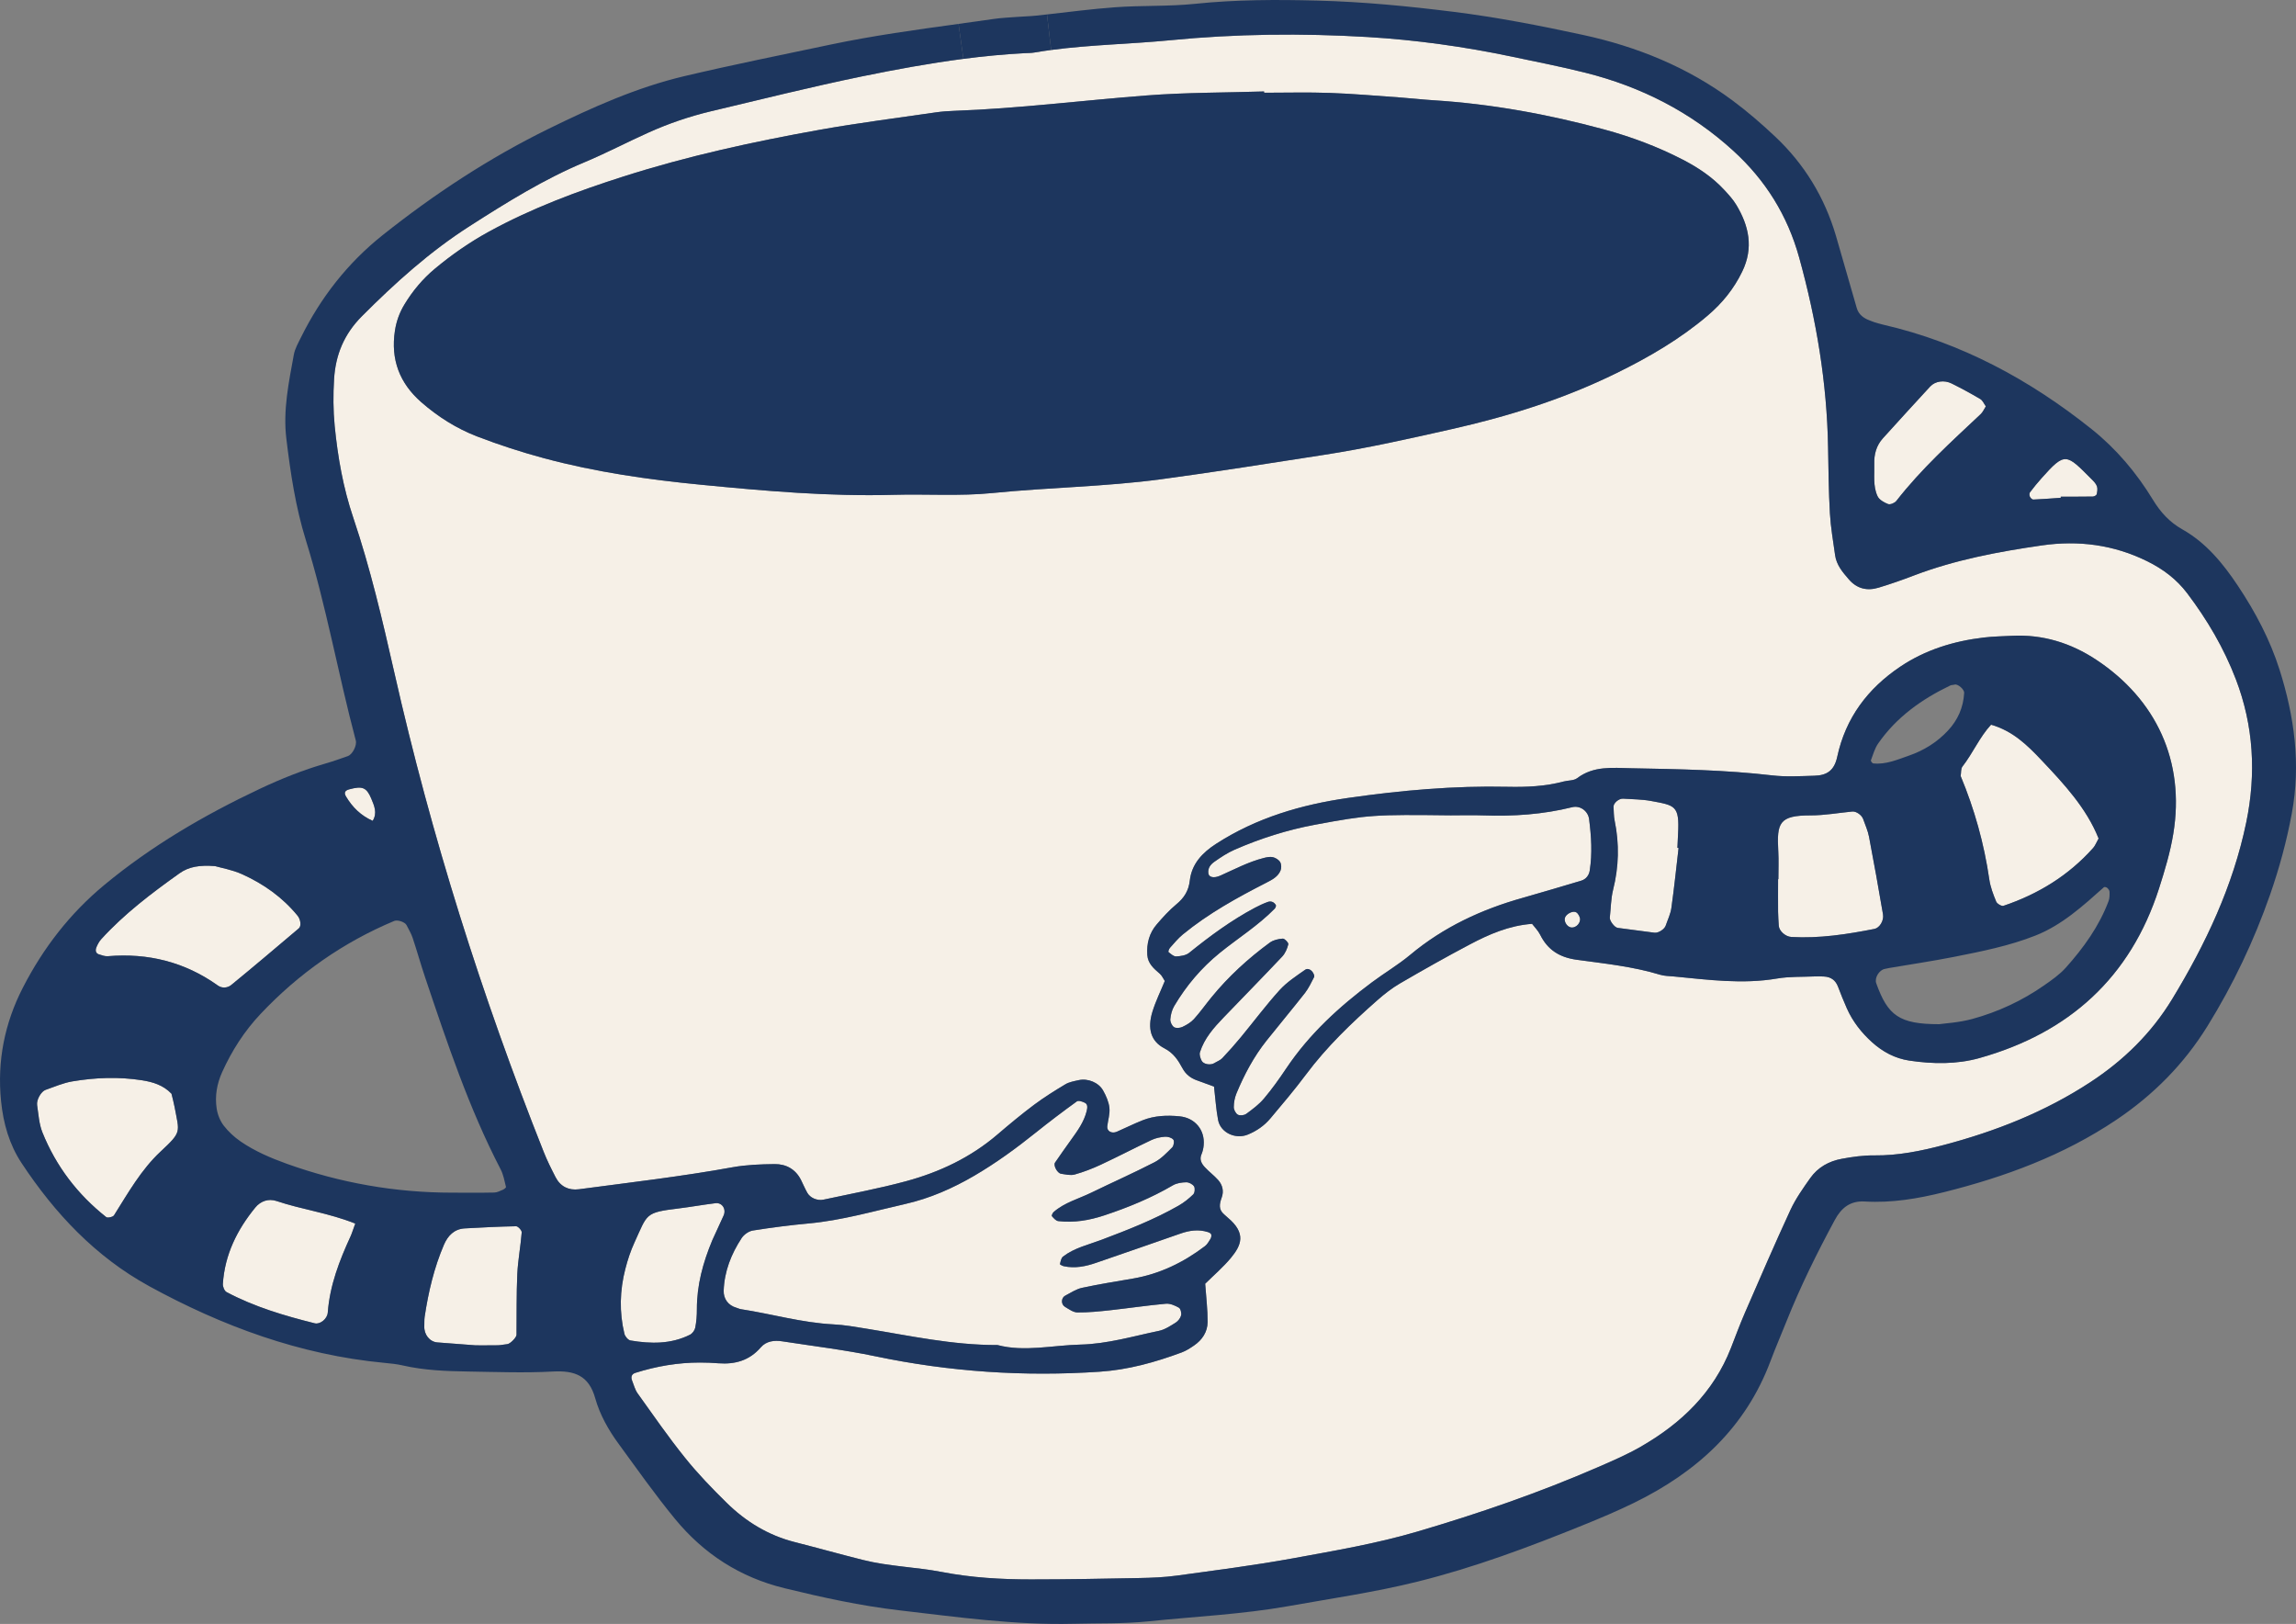 <svg width="321" height="227" viewBox="0 0 321 227" fill="none" xmlns="http://www.w3.org/2000/svg">
<rect x="0" y="0" width="321" height="227" fill="#808080" stroke="none"/>
<g clip-path="url(#clip0_40_357)">
<path d="M265.123 70.023C264.897 70.311 264.267 70.574 263.975 70.461C263.411 70.249 262.731 69.861 262.497 69.361C261.834 67.947 262.088 66.379 262.038 64.865C261.996 63.51 262.326 62.28 263.253 61.259C265.444 58.844 267.635 56.426 269.852 54.032C270.561 53.269 271.822 53.09 272.865 53.611C274.222 54.287 275.558 55.008 276.864 55.784C277.202 55.984 277.382 56.455 277.636 56.801C277.403 57.164 277.227 57.593 276.923 57.881C272.807 61.751 268.612 65.541 265.123 70.023Z" fill="#F6F0E7"/>
<path d="M292.6 69.411C291.106 69.436 289.607 69.427 288.113 69.427V69.586C286.832 69.673 285.55 69.778 284.269 69.832C284.11 69.84 283.877 69.607 283.797 69.427C283.714 69.26 283.701 68.956 283.806 68.823C284.319 68.139 284.862 67.48 285.429 66.842C288.735 63.131 288.873 63.427 292.383 66.946C292.688 67.251 293.022 67.576 293.164 67.96C293.289 68.293 293.218 68.731 293.134 69.098C293.097 69.24 292.788 69.406 292.6 69.411Z" fill="#F6F0E7"/>
<path d="M293.401 117.209C293.088 117.768 292.93 118.197 292.65 118.518C289.219 122.375 284.966 124.982 280.103 126.62C279.849 126.708 279.214 126.337 279.089 126.041C278.676 125.04 278.275 123.993 278.121 122.93C277.394 117.918 276.038 113.089 274.118 108.482C274.197 107.985 274.13 107.452 274.36 107.16C275.829 105.275 276.772 103.015 278.367 101.301C281.426 102.177 283.463 104.195 285.417 106.259C288.568 109.587 291.698 112.952 293.401 117.209Z" fill="#F6F0E7"/>
<path d="M263.261 127.813C263.416 128.701 262.773 129.71 262.068 129.847C258.227 130.602 254.375 131.203 250.435 130.973C249.621 130.923 248.728 130.139 248.69 129.389C248.657 128.742 248.598 128.096 248.594 127.45C248.577 125.932 248.594 124.414 248.594 122.896H248.636C248.636 121.595 248.694 120.29 248.623 118.993C248.402 114.986 248.748 113.973 253.177 113.977C255.11 113.977 257.046 113.627 258.979 113.439C259.513 113.389 260.289 113.923 260.49 114.49C260.778 115.307 261.145 116.112 261.308 116.954C262.001 120.566 262.644 124.189 263.265 127.813H263.261Z" fill="#F6F0E7"/>
<path d="M219.597 129.635C218.992 129.489 218.575 128.685 218.838 128.176C219.101 127.675 219.977 127.254 220.403 127.55C220.682 127.746 220.929 128.226 220.908 128.559C220.862 129.26 220.14 129.769 219.597 129.635Z" fill="#F6F0E7"/>
<path d="M234.515 118.514C234.569 118.522 234.623 118.526 234.678 118.535C234.352 121.333 234.064 124.135 233.672 126.924C233.555 127.771 233.154 128.576 232.875 129.397C232.699 129.902 231.848 130.448 231.318 130.381C229.594 130.164 227.874 129.935 226.159 129.702C225.725 129.643 225.015 128.701 225.065 128.267C225.215 126.974 225.207 125.648 225.52 124.398C226.33 121.174 226.413 117.964 225.741 114.715C225.608 114.086 225.629 113.427 225.587 112.78C225.549 112.28 226.321 111.605 226.922 111.642C228.221 111.73 229.535 111.726 230.808 111.959C234.177 112.589 234.828 112.564 234.607 116.562C234.569 117.213 234.544 117.863 234.515 118.514Z" fill="#F6F0E7"/>
<path d="M164.167 140.627C165.853 137.779 167.957 135.293 170.545 133.192C173.091 131.132 175.892 129.385 178.2 127.033C178.321 126.912 178.438 126.624 178.375 126.516C178.129 126.087 177.695 125.911 177.236 126.082C176.626 126.303 176.038 126.583 175.462 126.883C172.156 128.634 169.163 130.844 166.258 133.188C165.803 133.559 165.052 133.667 164.426 133.692C164.075 133.709 163.687 133.334 163.361 133.079C163.307 133.033 163.436 132.641 163.574 132.491C164.15 131.845 164.709 131.165 165.373 130.619C168.95 127.684 172.982 125.465 177.085 123.368C177.87 122.968 178.671 122.546 179.026 121.696C179.168 121.358 179.16 120.824 178.98 120.516C178.792 120.19 178.35 119.915 177.97 119.823C177.57 119.728 177.102 119.823 176.685 119.932C174.548 120.474 172.607 121.508 170.607 122.4C169.727 122.792 169.025 122.646 168.942 122.1C168.829 121.341 169.259 120.833 169.777 120.466C170.666 119.84 171.588 119.223 172.577 118.789C176.196 117.205 179.949 116.012 183.839 115.287C191.285 113.898 192.195 113.844 202.805 113.973C204.341 113.973 205.877 113.927 207.409 113.982C211.592 114.128 215.724 113.848 219.798 112.835C220.937 112.551 222.027 113.389 222.169 114.499C222.477 116.896 222.632 119.298 222.256 121.696C222.16 122.325 221.759 122.901 221.058 123.109C218.328 123.914 215.607 124.74 212.869 125.511C207.109 127.129 201.799 129.598 197.166 133.467C195.493 134.864 193.585 135.986 191.828 137.295C187.232 140.718 183.046 144.546 179.828 149.346C178.855 150.801 177.832 152.235 176.706 153.57C176.013 154.391 175.111 155.058 174.235 155.7C173.951 155.909 173.358 155.98 173.066 155.817C172.761 155.65 172.494 155.129 172.494 154.762C172.498 154.124 172.619 153.445 172.861 152.857C173.955 150.217 175.291 147.703 177.077 145.459C178.851 143.233 180.683 141.048 182.441 138.809C182.962 138.133 183.334 137.337 183.726 136.574C183.797 136.436 183.684 136.169 183.588 135.998C183.35 135.581 182.854 135.289 182.482 135.552C181.234 136.428 179.919 137.282 178.905 138.396C176.998 140.502 175.295 142.791 173.483 144.984C172.648 145.993 171.78 146.977 170.879 147.924C170.586 148.228 170.136 148.378 169.768 148.612C169.263 148.929 168.257 148.791 167.999 148.274C167.819 147.92 167.652 147.423 167.765 147.082C168.374 145.151 169.689 143.666 171.062 142.24C173.792 139.397 176.559 136.582 179.264 133.713C179.686 133.263 179.965 132.608 180.116 131.995C180.166 131.791 179.598 131.186 179.343 131.203C178.722 131.249 178.012 131.407 177.519 131.77C174.51 133.98 171.759 136.486 169.389 139.388C168.554 140.406 167.798 141.486 166.918 142.457C166.492 142.924 165.891 143.274 165.306 143.55C164.968 143.708 164.405 143.758 164.133 143.575C163.837 143.379 163.591 142.841 163.62 142.478C163.674 141.844 163.845 141.165 164.167 140.627Z" fill="#F6F0E7"/>
<path d="M51.903 111.626C52.321 112.626 52.788 113.64 52.104 114.74C50.476 114.023 49.27 112.847 48.372 111.334C48.063 110.813 48.222 110.5 48.81 110.341C50.668 109.837 51.244 110.062 51.903 111.626Z" fill="#F6F0E7"/>
<path d="M41.602 128C42.028 128.517 42.161 129.447 41.777 129.772C38.634 132.429 35.5 135.097 32.315 137.699C31.835 138.091 31.058 138.187 30.474 137.77C25.854 134.472 20.707 133.192 15.076 133.663C14.671 133.696 14.233 133.534 13.828 133.404C13.415 133.279 13.273 132.892 13.49 132.387C13.657 131.995 13.87 131.595 14.154 131.282C17.393 127.725 21.208 124.844 25.102 122.071C26.379 121.162 27.89 120.895 30.073 121.07C30.946 121.324 32.473 121.583 33.843 122.2C36.839 123.551 39.494 125.423 41.602 128Z" fill="#F6F0E7"/>
<path d="M24.413 154.758C25.069 158.336 25.465 158.156 22.46 160.963C19.726 163.51 17.91 166.759 15.936 169.886C15.79 170.12 15.043 170.282 14.851 170.132C10.848 166.967 7.834 163.023 5.931 158.294C5.455 157.114 5.384 155.763 5.188 154.483C5.075 153.728 5.756 152.556 6.382 152.344C7.613 151.918 8.832 151.376 10.105 151.164C13.34 150.617 16.604 150.496 19.868 151.009C21.392 151.251 22.836 151.689 23.975 152.886C24.117 153.486 24.297 154.116 24.413 154.758Z" fill="#F6F0E7"/>
<path d="M38.66 167.885C42.174 169.069 45.901 169.536 49.671 171.037C49.312 172.013 49.191 172.434 49.007 172.83C47.446 176.229 46.11 179.685 45.826 183.472C45.76 184.376 44.741 185.16 44.011 184.981C39.762 183.922 35.567 182.683 31.677 180.615C31.376 180.457 31.134 179.852 31.159 179.477C31.418 175.395 33.15 171.905 35.696 168.794C36.427 167.902 37.529 167.505 38.66 167.885Z" fill="#F6F0E7"/>
<path d="M66.504 188.058C64.179 187.883 62.656 187.774 61.132 187.649C60.063 187.558 59.266 186.54 59.321 185.377C59.341 184.939 59.308 184.497 59.371 184.072C59.888 180.611 60.685 177.221 62.067 173.997C62.614 172.73 63.499 171.796 64.98 171.712C67.372 171.579 69.764 171.454 72.156 171.412C72.427 171.408 72.961 171.992 72.94 172.267C72.79 174.21 72.414 176.141 72.322 178.084C72.193 180.915 72.243 183.751 72.214 186.586C72.21 186.966 71.317 187.862 70.924 187.891C70.49 187.925 70.064 188.041 69.63 188.05C68.324 188.071 67.013 188.058 66.504 188.058Z" fill="#F6F0E7"/>
<path d="M101.169 169.907C100.635 171.104 100.08 172.288 99.587 173.36C98.264 176.533 97.421 179.673 97.429 183.013C97.433 183.876 97.366 184.752 97.2 185.598C97.124 185.965 96.795 186.411 96.457 186.578C93.802 187.904 90.98 187.858 88.146 187.378C87.812 187.32 87.391 186.816 87.299 186.449C86.564 183.417 86.652 180.377 87.428 177.371C87.754 176.103 88.167 174.844 88.714 173.66C90.546 169.673 90.133 169.498 94.845 168.927C96.578 168.714 98.297 168.402 100.025 168.189C100.956 168.072 101.565 169.015 101.169 169.907Z" fill="#F6F0E7"/>
<path d="M152.534 166.734C150.768 167.589 148.823 168.097 147.308 169.423C147.158 169.557 146.999 169.928 147.062 169.999C147.308 170.278 147.625 170.653 147.951 170.691C150.155 170.949 152.284 170.591 154.396 169.89C157.731 168.785 160.953 167.459 163.992 165.683C164.522 165.374 165.231 165.278 165.857 165.266C166.229 165.262 166.742 165.533 166.938 165.841C167.101 166.1 167.043 166.742 166.826 166.955C166.216 167.555 165.519 168.106 164.776 168.531C161.345 170.491 157.676 171.917 153.991 173.31C152.163 174.002 150.201 174.427 148.615 175.657C148.352 175.861 148.281 176.341 148.189 176.708C148.176 176.758 148.535 176.958 148.74 177C150.293 177.329 151.779 177.033 153.244 176.524C157.167 175.165 161.099 173.822 165.018 172.442C166.287 171.996 167.552 171.813 168.858 172.221C169.042 172.275 169.284 172.396 169.334 172.542C169.397 172.726 169.338 173.001 169.234 173.176C169.013 173.539 168.787 173.943 168.458 174.194C165.452 176.474 162.138 178.084 158.386 178.726C156.015 179.135 153.636 179.51 151.286 180.019C150.46 180.194 149.704 180.707 148.936 181.107C148.339 181.42 148.31 182.329 148.898 182.679C149.445 183.004 150.046 183.455 150.631 183.459C152.15 183.475 153.673 183.317 155.189 183.154C157.793 182.867 160.389 182.479 162.998 182.241C163.591 182.187 164.28 182.491 164.822 182.8C165.064 182.942 165.206 183.546 165.127 183.876C165.031 184.255 164.705 184.672 164.367 184.885C163.628 185.344 162.852 185.865 162.026 186.036C158.394 186.79 154.821 187.862 151.052 187.954C147.129 188.046 143.213 189.013 139.457 188.016C133.112 188.037 127.114 186.695 121.071 185.719C119.56 185.473 118.044 185.202 116.521 185.127C112.122 184.906 107.902 183.667 103.582 183.004C103.369 182.971 103.168 182.863 102.96 182.804C101.787 182.471 101.14 181.537 101.177 180.411C101.273 177.704 102.233 175.286 103.69 173.063C104.011 172.571 104.683 172.1 105.255 172.009C107.847 171.596 110.452 171.258 113.065 171.02C117.665 170.595 122.076 169.319 126.555 168.302C130.024 167.513 133.183 166.117 136.222 164.344C139.252 162.572 142.078 160.512 144.812 158.319C146.69 156.814 148.61 155.363 150.556 153.957C150.781 153.795 151.365 153.987 151.699 154.166C152.083 154.374 152.046 154.825 151.925 155.317C151.545 156.847 150.639 158.081 149.746 159.324C148.986 160.383 148.235 161.442 147.5 162.518C147.237 162.902 147.817 163.994 148.343 164.073C148.978 164.165 149.671 164.344 150.255 164.178C151.507 163.827 152.734 163.352 153.916 162.802C156.291 161.692 158.62 160.475 160.995 159.353C161.571 159.082 162.239 158.945 162.877 158.899C163.269 158.869 163.808 159.028 164.042 159.303C164.204 159.499 164.108 160.17 163.887 160.387C163.119 161.15 162.339 161.988 161.395 162.472C158.482 163.969 155.481 165.299 152.534 166.734Z" fill="#F6F0E7"/>
<path d="M170.299 156.551C170.632 158.336 172.736 159.295 174.443 158.603C175.691 158.094 176.764 157.348 177.616 156.334C179.31 154.32 181.013 152.311 182.583 150.209C185.488 146.319 188.96 142.987 192.583 139.801C193.564 138.938 194.616 138.117 195.739 137.462C198.957 135.59 202.2 133.755 205.494 132.02C208.186 130.598 210.978 129.381 214.196 129.139C214.555 129.614 215.039 130.081 215.319 130.648C216.383 132.792 218.032 133.83 220.457 134.164C224.356 134.697 228.292 135.098 232.09 136.253C232.708 136.44 233.388 136.436 234.044 136.499C238.839 136.957 243.619 137.608 248.456 136.782C250.172 136.49 251.954 136.57 253.707 136.49C254.141 136.469 254.584 136.482 255.018 136.503C255.974 136.553 256.625 137.016 256.971 137.929C257.359 138.95 257.768 139.968 258.211 140.969C259.029 142.795 260.24 144.346 261.717 145.681C263.216 147.027 264.944 147.961 266.951 148.257C270.232 148.745 273.555 148.795 276.748 147.899C289.245 144.392 297.843 136.67 301.854 124.181C302.651 121.683 303.419 119.144 303.841 116.567C305.523 106.38 301.412 97.745 293.089 92.236C289.524 89.876 285.596 88.654 281.281 88.875C279.966 88.942 278.647 88.963 277.34 89.117C273.154 89.613 269.18 90.831 265.666 93.195C261.129 96.248 258.036 100.338 256.859 105.792C256.454 107.673 255.464 108.39 253.665 108.436C251.695 108.49 249.7 108.615 247.755 108.386C241.206 107.623 234.636 107.514 228.058 107.389C225.424 107.335 222.807 107.031 220.495 108.782C220.019 109.141 219.23 109.074 218.596 109.245C216.025 109.929 213.399 110.041 210.765 109.983C203.29 109.816 195.868 110.479 188.485 111.538C181.931 112.476 175.658 114.315 170.019 117.955C168.082 119.206 166.609 120.758 166.342 123.105C166.179 124.523 165.549 125.511 164.476 126.399C163.47 127.233 162.577 128.217 161.725 129.21C160.678 130.423 160.294 131.891 160.402 133.484C160.486 134.701 161.32 135.398 162.155 136.119C162.464 136.39 162.635 136.811 162.848 137.128C162.259 138.567 161.571 139.955 161.124 141.411C160.385 143.8 160.907 145.564 162.79 146.54C164.083 147.207 164.714 148.207 165.336 149.354C165.766 150.151 166.442 150.693 167.297 151.001C168.103 151.293 168.909 151.589 169.731 151.889C169.923 153.545 170.019 155.067 170.299 156.551ZM68.353 32.383C65.648 33.867 63.144 35.606 60.782 37.578C59.083 39 57.689 40.668 56.545 42.557C55.856 43.695 55.418 44.905 55.214 46.231C54.6 50.25 55.861 53.565 58.899 56.221C61.228 58.256 63.837 59.904 66.704 61.008C69.764 62.184 72.894 63.202 76.058 64.052C83.263 65.991 90.659 67.046 98.051 67.764C106.983 68.635 115.945 69.419 124.948 69.169C129.548 69.04 134.185 69.377 138.747 68.919C146.595 68.13 154.479 68.043 162.322 66.992C169.919 65.971 177.482 64.757 185.049 63.59C191.098 62.66 197.087 61.309 203.064 59.962C210.982 58.177 218.7 55.742 226.013 52.148C230.546 49.921 234.891 47.394 238.756 44.104C240.785 42.378 242.412 40.372 243.581 37.954C245.188 34.635 244.524 31.57 242.73 28.605C242.283 27.863 241.678 27.208 241.085 26.566C239.432 24.773 237.429 23.434 235.279 22.321C231.765 20.507 228.079 19.127 224.264 18.093C216.425 15.97 208.47 14.519 200.355 14.011C198.828 13.915 197.3 13.735 195.772 13.627C192.496 13.398 189.219 13.106 185.943 12.989C182.875 12.881 179.807 12.964 176.735 12.964C176.735 12.906 176.735 12.847 176.735 12.785C171.263 12.956 165.77 12.922 160.314 13.343C151.361 14.027 142.441 15.17 133.459 15.491C132.582 15.52 131.702 15.583 130.838 15.708C125.424 16.5 119.99 17.18 114.605 18.143C105.339 19.802 96.144 21.804 87.161 24.673C80.683 26.741 74.339 29.105 68.357 32.383H68.353ZM65.69 31.59C70.87 28.276 76.058 25.04 81.756 22.663C84.786 21.395 87.7 19.857 90.701 18.514C93.501 17.255 96.411 16.267 99.399 15.553C106.432 13.886 113.449 12.13 120.528 10.675C125.22 9.712 129.936 8.844 134.69 8.227C137.541 7.856 140.404 7.581 143.285 7.431C143.723 7.41 144.169 7.418 144.599 7.343C145.384 7.21 146.173 7.089 146.962 6.984C152.48 6.251 158.052 6.163 163.587 5.625C172.786 4.724 182.011 4.629 191.198 5.175C197.96 5.579 204.717 6.517 211.379 7.919C214.81 8.64 218.249 9.315 221.647 10.166C229.436 12.117 236.41 15.666 242.358 21.103C246.833 25.19 249.901 30.093 251.537 35.994C253.949 44.7 255.427 53.515 255.581 62.547C255.636 65.616 255.661 68.685 255.836 71.746C255.949 73.706 256.291 75.657 256.562 77.604C256.754 78.976 257.61 79.981 258.478 80.982C259.613 82.304 261.041 82.629 262.635 82.149C264.313 81.645 265.97 81.061 267.607 80.436C273.379 78.242 279.411 77.112 285.488 76.237C290.589 75.503 295.539 76.145 300.218 78.463C302.418 79.552 304.304 80.965 305.798 82.942C308.591 86.636 310.916 90.585 312.577 94.913C315.086 101.443 315.449 108.177 314.046 114.949C312.206 123.843 308.37 131.966 303.674 139.68C300.79 144.417 296.904 148.228 292.225 151.289C285.909 155.421 279.01 158.136 271.768 160.05C268.596 160.888 265.373 161.547 262.038 161.509C260.519 161.488 258.975 161.709 257.472 161.989C255.698 162.314 254.145 163.181 253.089 164.678C252.084 166.104 251.053 167.551 250.322 169.127C248.118 173.898 246.035 178.722 243.94 183.542C243.243 185.148 242.638 186.795 241.999 188.429C239.57 194.647 235.05 198.979 229.39 202.227C227.499 203.316 225.474 204.191 223.467 205.063C215.219 208.649 206.733 211.572 198.106 214.107C192.421 215.779 186.581 216.767 180.767 217.831C175.378 218.815 169.94 219.503 164.513 220.249C162.781 220.487 161.016 220.554 159.263 220.587C154.216 220.687 149.174 220.779 144.128 220.779C139.962 220.779 135.826 220.541 131.698 219.745C128.05 219.04 124.285 218.973 120.657 218.06C117.473 217.264 114.309 216.375 111.128 215.566C107.409 214.624 104.254 212.693 101.561 210.037C99.533 208.044 97.542 205.984 95.764 203.766C93.43 200.868 91.31 197.799 89.14 194.767C88.772 194.255 88.618 193.587 88.372 192.987C88.167 192.474 88.309 192.07 88.827 191.907C91.757 190.981 94.758 190.468 97.838 190.464C98.715 190.46 99.591 190.502 100.468 190.568C102.78 190.739 104.78 190.177 106.362 188.346C107.138 187.449 108.265 187.324 109.388 187.499C113.716 188.171 118.082 188.688 122.365 189.584C132.741 191.761 143.189 192.457 153.757 191.744C157.747 191.477 161.516 190.423 165.223 189.046C165.832 188.821 166.396 188.45 166.934 188.083C168.082 187.299 168.825 186.178 168.833 184.802C168.846 183.071 168.629 181.345 168.495 179.448C169.672 178.28 171.012 177.142 172.114 175.807C173.533 174.081 174.289 172.401 171.634 170.195C171.463 170.057 171.313 169.895 171.146 169.757C170.328 169.069 170.491 168.273 170.804 167.401C171.129 166.513 170.925 165.646 170.311 164.953C169.735 164.303 169.017 163.786 168.429 163.139C167.995 162.66 167.661 162.101 167.974 161.367C168.145 160.971 168.245 160.525 168.283 160.096C168.483 157.936 167.055 156.255 164.922 156.047C163.153 155.872 161.408 155.942 159.743 156.601C158.52 157.085 157.343 157.677 156.136 158.202C155.422 158.511 154.73 158.115 154.805 157.444C154.905 156.58 155.197 155.701 155.105 154.858C155.013 154.024 154.642 153.182 154.225 152.44C153.594 151.306 152.067 150.705 150.819 150.989C150.18 151.13 149.491 151.243 148.949 151.568C147.45 152.465 145.96 153.399 144.562 154.441C142.809 155.755 141.118 157.16 139.453 158.586C135.717 161.788 131.368 163.844 126.676 165.116C122.878 166.146 118.988 166.859 115.135 167.693C114.28 167.881 113.278 167.455 112.873 166.742C112.552 166.175 112.297 165.566 112.005 164.978C111.245 163.44 109.914 162.706 108.286 162.723C106.32 162.748 104.329 162.818 102.4 163.169C95.284 164.461 88.1 165.287 80.938 166.242C79.51 166.429 78.346 165.862 77.67 164.549C77.069 163.386 76.484 162.205 76.004 160.992C67.339 139.18 60.297 116.863 55.117 93.958C53.473 86.703 51.778 79.443 49.395 72.384C47.98 68.201 47.22 63.894 46.791 59.532C46.578 57.364 46.573 55.154 46.707 52.977C46.916 49.608 48.093 46.719 50.593 44.208C55.251 39.534 60.101 35.164 65.69 31.59Z" fill="#F6F0E7"/>
<path d="M242.73 28.605C244.525 31.57 245.188 34.634 243.581 37.954C242.412 40.372 240.785 42.378 238.756 44.104C234.891 47.394 230.546 49.921 226.013 52.148C218.7 55.742 210.982 58.177 203.064 59.962C197.087 61.309 191.098 62.66 185.049 63.59C177.482 64.757 169.919 65.971 162.322 66.992C154.479 68.043 146.595 68.13 138.747 68.919C134.185 69.377 129.548 69.04 124.948 69.169C115.945 69.419 106.983 68.635 98.051 67.763C90.659 67.046 83.263 65.991 76.058 64.052C72.895 63.202 69.764 62.184 66.705 61.008C63.837 59.904 61.228 58.256 58.899 56.221C55.861 53.565 54.6 50.25 55.214 46.231C55.418 44.905 55.856 43.695 56.545 42.557C57.689 40.668 59.083 39 60.782 37.578C63.144 35.606 65.648 33.867 68.353 32.383C74.335 29.105 80.679 26.741 87.157 24.673C96.139 21.804 105.335 19.802 114.601 18.143C119.985 17.18 125.42 16.5 130.834 15.708C131.698 15.583 132.578 15.52 133.455 15.491C142.437 15.17 151.357 14.027 160.31 13.343C165.766 12.922 171.259 12.956 176.731 12.785C176.731 12.847 176.731 12.906 176.731 12.964C179.803 12.964 182.871 12.881 185.938 12.989C189.215 13.106 192.492 13.398 195.768 13.627C197.296 13.735 198.824 13.915 200.351 14.011C208.465 14.519 216.421 15.97 224.26 18.093C228.075 19.127 231.76 20.507 235.275 22.321C237.425 23.434 239.428 24.773 241.081 26.566C241.674 27.208 242.279 27.863 242.726 28.605H242.73Z" fill="#1D365E"/>
<path d="M278.367 101.301C276.773 103.015 275.829 105.275 274.36 107.16C274.13 107.452 274.197 107.985 274.118 108.482C276.038 113.089 277.394 117.918 278.121 122.93C278.275 123.993 278.676 125.04 279.089 126.041C279.214 126.337 279.849 126.708 280.103 126.62C284.966 124.981 289.219 122.375 292.65 118.518C292.93 118.197 293.089 117.768 293.402 117.209C291.699 112.952 288.568 109.587 285.417 106.259C283.463 104.195 281.427 102.177 278.367 101.301ZM248.619 118.994C248.69 120.29 248.632 121.596 248.632 122.897H248.59C248.59 124.414 248.577 125.932 248.59 127.45C248.594 128.096 248.652 128.743 248.686 129.389C248.723 130.14 249.617 130.923 250.431 130.973C254.371 131.203 258.223 130.602 262.063 129.848C262.769 129.71 263.412 128.701 263.257 127.813C262.635 124.189 261.993 120.566 261.3 116.955C261.137 116.112 260.77 115.308 260.482 114.49C260.281 113.923 259.505 113.389 258.971 113.439C257.038 113.627 255.101 113.977 253.169 113.977C248.74 113.973 248.394 114.986 248.615 118.994H248.619ZM262.589 103.92C262.105 104.612 261.871 105.479 261.567 106.284C261.529 106.38 261.763 106.701 261.892 106.714C263.666 106.897 265.269 106.184 266.876 105.629C268.955 104.912 270.8 103.77 272.327 102.139C273.726 100.646 274.489 98.903 274.606 96.873C274.661 96.385 273.717 95.564 273.275 95.697C273.07 95.76 272.832 95.734 272.649 95.826C268.667 97.744 265.144 100.246 262.589 103.92ZM230.809 111.959C229.536 111.726 228.221 111.73 226.923 111.642C226.322 111.605 225.549 112.28 225.587 112.781C225.629 113.427 225.608 114.086 225.741 114.715C226.414 117.964 226.33 121.174 225.52 124.398C225.207 125.649 225.216 126.975 225.065 128.267C225.015 128.701 225.725 129.643 226.159 129.702C227.874 129.935 229.594 130.165 231.318 130.381C231.848 130.448 232.7 129.902 232.875 129.397C233.154 128.576 233.555 127.771 233.672 126.925C234.064 124.135 234.352 121.333 234.678 118.535C234.624 118.527 234.569 118.522 234.515 118.514C234.544 117.864 234.569 117.213 234.607 116.563C234.828 112.564 234.177 112.589 230.809 111.959ZM218.838 128.176C218.575 128.684 218.992 129.489 219.597 129.635C220.14 129.768 220.862 129.26 220.908 128.559C220.929 128.226 220.683 127.746 220.403 127.55C219.977 127.254 219.101 127.675 218.838 128.176ZM170.545 133.192C167.957 135.293 165.853 137.779 164.167 140.627C163.846 141.164 163.674 141.844 163.62 142.478C163.591 142.841 163.837 143.379 164.134 143.575C164.405 143.758 164.968 143.708 165.306 143.55C165.891 143.274 166.492 142.924 166.918 142.457C167.798 141.486 168.554 140.406 169.389 139.388C171.759 136.486 174.51 133.98 177.519 131.77C178.012 131.407 178.722 131.249 179.344 131.203C179.598 131.186 180.166 131.791 180.116 131.995C179.965 132.608 179.686 133.263 179.264 133.713C176.559 136.582 173.792 139.396 171.062 142.24C169.689 143.666 168.374 145.151 167.765 147.081C167.652 147.423 167.819 147.92 167.999 148.274C168.257 148.791 169.263 148.929 169.768 148.612C170.136 148.378 170.587 148.228 170.879 147.924C171.78 146.977 172.648 145.993 173.483 144.984C175.295 142.791 176.998 140.501 178.905 138.396C179.92 137.282 181.234 136.428 182.482 135.552C182.854 135.289 183.351 135.581 183.588 135.998C183.684 136.169 183.797 136.436 183.726 136.574C183.334 137.337 182.962 138.133 182.441 138.809C180.683 141.048 178.851 143.233 177.077 145.459C175.291 147.703 173.955 150.217 172.861 152.857C172.619 153.445 172.498 154.124 172.494 154.762C172.494 155.129 172.761 155.65 173.066 155.817C173.358 155.98 173.951 155.909 174.235 155.7C175.111 155.058 176.013 154.391 176.706 153.57C177.833 152.235 178.855 150.801 179.828 149.346C183.046 144.546 187.232 140.718 191.828 137.295C193.585 135.986 195.493 134.864 197.166 133.467C201.8 129.597 207.109 127.129 212.869 125.511C215.607 124.74 218.328 123.914 221.058 123.109C221.759 122.901 222.16 122.325 222.256 121.696C222.632 119.298 222.477 116.896 222.169 114.499C222.027 113.389 220.937 112.551 219.798 112.835C215.724 113.848 211.592 114.127 207.409 113.982C205.878 113.927 204.341 113.973 202.805 113.973C192.195 113.844 191.285 113.898 183.839 115.287C179.949 116.012 176.196 117.205 172.577 118.789C171.588 119.223 170.666 119.84 169.777 120.466C169.259 120.833 168.829 121.341 168.942 122.1C169.025 122.646 169.727 122.792 170.607 122.4C172.607 121.508 174.548 120.474 176.685 119.932C177.102 119.828 177.57 119.728 177.97 119.823C178.35 119.915 178.793 120.19 178.98 120.516C179.16 120.824 179.168 121.358 179.026 121.696C178.672 122.546 177.87 122.967 177.085 123.368C172.982 125.465 168.95 127.684 165.373 130.619C164.71 131.165 164.15 131.845 163.574 132.491C163.436 132.641 163.307 133.033 163.361 133.079C163.687 133.334 164.075 133.709 164.426 133.692C165.052 133.667 165.803 133.559 166.258 133.188C169.163 130.844 172.156 128.634 175.462 126.883C176.038 126.583 176.626 126.303 177.236 126.082C177.695 125.911 178.129 126.086 178.375 126.516C178.438 126.624 178.321 126.912 178.2 127.033C175.892 129.385 173.091 131.132 170.545 133.192ZM161.124 141.411C161.571 139.955 162.259 138.567 162.848 137.128C162.635 136.811 162.464 136.39 162.155 136.119C161.32 135.398 160.485 134.701 160.402 133.484C160.293 131.891 160.677 130.423 161.725 129.21C162.577 128.217 163.47 127.233 164.476 126.399C165.548 125.511 166.179 124.523 166.342 123.105C166.609 120.757 168.082 119.206 170.019 117.955C175.658 114.315 181.931 112.476 188.485 111.538C195.868 110.479 203.29 109.816 210.765 109.983C213.399 110.041 216.024 109.928 218.596 109.245C219.23 109.074 220.019 109.14 220.495 108.782C222.807 107.03 225.424 107.335 228.058 107.389C234.636 107.514 241.206 107.623 247.755 108.386C249.7 108.615 251.695 108.49 253.665 108.436C255.464 108.39 256.454 107.673 256.859 105.792C258.036 100.338 261.128 96.247 265.666 93.195C269.18 90.831 273.154 89.613 277.34 89.117C278.647 88.963 279.966 88.942 281.28 88.875C285.596 88.654 289.524 89.876 293.089 92.236C301.412 97.744 305.523 106.38 303.841 116.567C303.419 119.144 302.651 121.683 301.854 124.181C297.843 136.669 289.244 144.392 276.748 147.899C273.554 148.795 270.232 148.745 266.951 148.257C264.944 147.961 263.215 147.027 261.717 145.68C260.239 144.346 259.029 142.795 258.211 140.969C257.768 139.968 257.359 138.95 256.971 137.929C256.625 137.016 255.974 136.553 255.018 136.503C254.584 136.482 254.141 136.469 253.707 136.49C251.954 136.569 250.172 136.49 248.456 136.782C243.619 137.608 238.839 136.957 234.044 136.498C233.388 136.436 232.708 136.44 232.09 136.252C228.292 135.097 224.356 134.697 220.457 134.163C218.032 133.83 216.383 132.792 215.319 130.648C215.039 130.081 214.555 129.614 214.196 129.139C210.978 129.381 208.186 130.598 205.494 132.02C202.2 133.755 198.957 135.589 195.739 137.462C194.616 138.116 193.564 138.938 192.583 139.801C188.96 142.987 185.488 146.318 182.583 150.209C181.013 152.31 179.31 154.32 177.615 156.334C176.764 157.348 175.691 158.094 174.443 158.603C172.736 159.295 170.632 158.336 170.298 156.551C170.019 155.067 169.923 153.545 169.731 151.889C168.909 151.589 168.103 151.293 167.297 151.001C166.442 150.692 165.766 150.15 165.336 149.354C164.714 148.207 164.083 147.207 162.79 146.539C160.907 145.564 160.385 143.8 161.124 141.411ZM294.8 125.949C294.946 125.557 294.942 125.09 294.934 124.66C294.929 124.477 294.771 124.256 294.62 124.123C294.516 124.022 294.228 123.947 294.153 124.014C291.219 126.629 288.301 129.301 284.586 130.773C280.922 132.224 277.048 132.992 273.195 133.755C270.199 134.347 267.177 134.793 264.163 135.306C263.95 135.343 263.737 135.398 263.52 135.439C262.715 135.589 262.047 136.694 262.314 137.445C263.929 141.965 265.528 143.166 271.117 143.166C271.881 143.049 273.867 142.949 275.742 142.436C279.34 141.452 282.716 139.884 285.784 137.741C286.857 136.995 287.959 136.223 288.819 135.264C291.302 132.487 293.477 129.481 294.8 125.949Z" fill="#1D365E"/>
<path d="M146.377 2.018L146.962 6.984C146.173 7.089 145.384 7.209 144.599 7.343C144.169 7.418 143.723 7.41 143.284 7.43C140.404 7.581 137.541 7.856 134.69 8.227L134.01 3.34C135.642 3.115 137.278 2.885 138.91 2.652C139.995 2.493 141.093 2.448 142.187 2.364C143.059 2.293 143.94 2.281 144.812 2.189C145.334 2.135 145.856 2.076 146.377 2.018Z" fill="#1D365E"/>
<path d="M103.582 183.004C107.902 183.667 112.122 184.905 116.521 185.126C118.045 185.202 119.56 185.473 121.071 185.719C127.115 186.694 133.113 188.037 139.457 188.016C143.214 189.013 147.129 188.045 151.052 187.954C154.821 187.862 158.394 186.79 162.026 186.035C162.852 185.865 163.629 185.343 164.367 184.885C164.705 184.672 165.031 184.255 165.127 183.876C165.206 183.546 165.064 182.941 164.822 182.8C164.28 182.491 163.591 182.187 162.998 182.241C160.39 182.479 157.793 182.866 155.189 183.154C153.674 183.317 152.15 183.475 150.631 183.459C150.046 183.454 149.445 183.004 148.899 182.679C148.31 182.329 148.339 181.419 148.936 181.107C149.704 180.706 150.46 180.194 151.286 180.018C153.636 179.51 156.015 179.134 158.386 178.726C162.138 178.084 165.453 176.474 168.458 174.193C168.788 173.943 169.013 173.539 169.234 173.176C169.339 173.001 169.397 172.725 169.334 172.542C169.284 172.396 169.042 172.275 168.859 172.221C167.552 171.812 166.287 171.996 165.018 172.442C161.099 173.822 157.167 175.165 153.244 176.524C151.779 177.033 150.293 177.329 148.74 177C148.535 176.958 148.176 176.758 148.189 176.708C148.281 176.341 148.352 175.861 148.615 175.657C150.201 174.427 152.163 174.001 153.991 173.309C157.676 171.917 161.345 170.49 164.776 168.531C165.519 168.105 166.216 167.555 166.826 166.954C167.043 166.742 167.101 166.1 166.939 165.841C166.742 165.533 166.229 165.262 165.857 165.266C165.231 165.278 164.522 165.374 163.992 165.683C160.953 167.459 157.731 168.785 154.396 169.89C152.284 170.591 150.155 170.949 147.951 170.691C147.626 170.653 147.308 170.278 147.062 169.998C146.999 169.928 147.158 169.556 147.308 169.423C148.823 168.097 150.769 167.588 152.534 166.733C155.481 165.299 158.482 163.969 161.395 162.472C162.339 161.988 163.119 161.15 163.887 160.387C164.109 160.17 164.205 159.499 164.042 159.303C163.808 159.028 163.27 158.869 162.877 158.898C162.239 158.944 161.571 159.082 160.995 159.353C158.62 160.475 156.291 161.692 153.916 162.801C152.734 163.352 151.507 163.827 150.255 164.177C149.671 164.344 148.978 164.165 148.343 164.073C147.818 163.994 147.237 162.901 147.5 162.518C148.235 161.442 148.986 160.383 149.746 159.324C150.639 158.081 151.545 156.847 151.925 155.317C152.046 154.824 152.083 154.374 151.699 154.166C151.365 153.986 150.781 153.795 150.556 153.957C148.611 155.362 146.691 156.813 144.812 158.319C142.078 160.512 139.253 162.572 136.222 164.344C133.184 166.116 130.024 167.513 126.555 168.301C122.077 169.319 117.665 170.595 113.065 171.02C110.452 171.258 107.847 171.595 105.255 172.008C104.684 172.1 104.012 172.571 103.69 173.063C102.233 175.286 101.273 177.704 101.177 180.41C101.14 181.536 101.787 182.47 102.96 182.804C103.168 182.862 103.369 182.971 103.582 183.004ZM88.146 187.378C90.98 187.858 93.802 187.904 96.457 186.578C96.795 186.411 97.124 185.965 97.2 185.598C97.367 184.751 97.433 183.876 97.429 183.012C97.421 179.672 98.264 176.532 99.587 173.359C100.08 172.288 100.635 171.103 101.169 169.907C101.566 169.014 100.956 168.072 100.025 168.189C98.297 168.401 96.578 168.714 94.846 168.927C90.133 169.498 90.546 169.673 88.714 173.659C88.167 174.844 87.754 176.103 87.428 177.371C86.652 180.377 86.564 183.417 87.299 186.448C87.391 186.815 87.812 187.32 88.146 187.378ZM63.207 166.717C65.173 166.717 67.139 166.742 69.1 166.7C69.509 166.692 69.923 166.471 70.315 166.304C70.49 166.229 70.766 166.008 70.741 165.916C70.532 165.082 70.382 164.207 69.994 163.456C65.552 154.9 62.522 145.789 59.459 136.694C58.832 134.834 58.306 132.941 57.685 131.082C57.48 130.464 57.125 129.902 56.837 129.318C56.624 128.888 55.585 128.538 55.126 128.73C47.972 131.724 41.765 136.085 36.447 141.715C34.177 144.116 32.419 146.856 31.059 149.867C30.32 151.509 30.024 153.219 30.295 154.97C30.42 155.8 30.771 156.68 31.276 157.339C31.927 158.19 32.758 158.948 33.642 159.561C35.629 160.925 37.85 161.871 40.112 162.685C47.575 165.362 55.28 166.713 63.207 166.717ZM72.156 171.412C69.764 171.454 67.372 171.579 64.981 171.712C63.499 171.796 62.614 172.73 62.067 173.997C60.686 177.221 59.888 180.611 59.371 184.071C59.308 184.497 59.342 184.939 59.321 185.377C59.267 186.54 60.064 187.557 61.132 187.649C62.656 187.774 64.179 187.883 66.504 188.058C67.013 188.058 68.324 188.07 69.63 188.049C70.065 188.041 70.49 187.924 70.924 187.891C71.317 187.862 72.21 186.965 72.214 186.586C72.243 183.75 72.193 180.915 72.323 178.084C72.415 176.141 72.79 174.21 72.941 172.267C72.961 171.992 72.427 171.408 72.156 171.412ZM44.011 184.981C44.741 185.16 45.76 184.376 45.826 183.471C46.11 179.685 47.446 176.228 49.007 172.83C49.191 172.434 49.312 172.012 49.67 171.037C45.901 169.536 42.174 169.069 38.66 167.884C37.528 167.505 36.426 167.901 35.696 168.793C33.15 171.904 31.418 175.394 31.159 179.476C31.134 179.852 31.376 180.456 31.677 180.615C35.567 182.683 39.761 183.921 44.011 184.981ZM20.824 179.768C13.378 175.69 7.672 169.631 3.018 162.584C1.294 159.974 0.463 157.03 0.15 153.936C-0.417 148.332 0.639 143.028 3.21 138.033C6.048 132.516 9.767 127.696 14.572 123.714C21.204 118.218 28.567 113.927 36.326 110.266C39.298 108.865 42.349 107.643 45.513 106.726C46.565 106.421 47.596 106.059 48.627 105.692C49.278 105.462 49.925 104.207 49.742 103.511C47.27 94.204 45.613 84.692 42.754 75.486C41.318 70.861 40.609 66.095 40.033 61.312C39.553 57.343 40.371 53.452 41.081 49.574C41.235 48.736 41.698 47.94 42.082 47.156C44.845 41.573 48.619 36.752 53.481 32.879C60.698 27.137 68.387 22.079 76.689 18.009C82.791 15.015 89.002 12.226 95.643 10.653C102.463 9.04 109.338 7.664 116.191 6.217C122.089 4.978 128.05 4.161 134.01 3.34L134.69 8.227C129.936 8.844 125.22 9.711 120.528 10.674C113.449 12.13 106.432 13.885 99.399 15.553C96.411 16.266 93.501 17.254 90.701 18.514C87.7 19.856 84.786 21.395 81.756 22.663C76.058 25.039 70.87 28.275 65.69 31.59C60.101 35.164 55.251 39.534 50.593 44.208C48.093 46.718 46.916 49.608 46.707 52.977C46.573 55.154 46.578 57.364 46.791 59.532C47.22 63.894 47.98 68.201 49.395 72.383C51.778 79.443 53.473 86.702 55.118 93.958C60.297 116.863 67.339 139.179 76.004 160.992C76.484 162.205 77.069 163.385 77.67 164.548C78.346 165.862 79.51 166.429 80.938 166.241C88.1 165.287 95.284 164.461 102.4 163.168C104.329 162.818 106.32 162.747 108.286 162.722C109.914 162.705 111.245 163.439 112.005 164.978C112.297 165.566 112.552 166.175 112.873 166.742C113.278 167.455 114.28 167.88 115.135 167.693C118.988 166.859 122.878 166.146 126.676 165.116C131.368 163.844 135.717 161.788 139.453 158.586C141.118 157.16 142.809 155.754 144.562 154.441C145.96 153.398 147.45 152.464 148.949 151.568C149.491 151.243 150.18 151.13 150.819 150.988C152.067 150.705 153.594 151.305 154.225 152.439C154.642 153.182 155.013 154.024 155.105 154.858C155.197 155.7 154.905 156.58 154.805 157.443C154.73 158.114 155.423 158.511 156.136 158.202C157.343 157.677 158.52 157.085 159.743 156.601C161.408 155.942 163.153 155.871 164.922 156.046C167.055 156.255 168.483 157.935 168.283 160.095C168.245 160.525 168.145 160.971 167.974 161.367C167.661 162.101 167.995 162.66 168.429 163.139C169.017 163.785 169.735 164.302 170.311 164.953C170.925 165.645 171.129 166.512 170.804 167.401C170.491 168.272 170.328 169.069 171.146 169.757C171.313 169.894 171.463 170.057 171.634 170.194C174.289 172.4 173.533 174.081 172.114 175.807C171.012 177.141 169.672 178.28 168.495 179.447C168.629 181.344 168.846 183.071 168.833 184.801C168.825 186.177 168.082 187.299 166.934 188.083C166.396 188.45 165.832 188.821 165.223 189.046C161.517 190.422 157.747 191.477 153.757 191.744C143.189 192.457 132.741 191.761 122.365 189.584C118.082 188.687 113.716 188.17 109.388 187.499C108.265 187.324 107.138 187.449 106.362 188.346C104.78 190.176 102.78 190.739 100.468 190.568C99.591 190.501 98.715 190.46 97.838 190.464C94.758 190.464 91.757 190.981 88.827 191.907C88.309 192.069 88.167 192.474 88.372 192.987C88.618 193.587 88.772 194.254 89.14 194.767C91.31 197.798 93.43 200.867 95.764 203.765C97.542 205.984 99.533 208.044 101.561 210.037C104.254 212.693 107.409 214.624 111.128 215.566C114.309 216.375 117.473 217.263 120.657 218.06C124.285 218.973 128.05 219.039 131.698 219.744C135.826 220.541 139.962 220.778 144.128 220.778C149.174 220.778 154.216 220.687 159.263 220.586C161.016 220.553 162.781 220.486 164.513 220.249C169.94 219.502 175.378 218.814 180.767 217.83C186.581 216.767 192.421 215.779 198.106 214.107C206.733 211.571 215.219 208.648 223.467 205.062C225.474 204.191 227.499 203.315 229.39 202.227C235.05 198.979 239.57 194.646 241.999 188.429C242.638 186.794 243.243 185.147 243.94 183.542C246.035 178.722 248.118 173.897 250.322 169.127C251.053 167.551 252.084 166.104 253.089 164.678C254.145 163.181 255.698 162.313 257.472 161.988C258.975 161.709 260.519 161.488 262.038 161.509C265.373 161.546 268.596 160.887 271.768 160.049C279.01 158.135 285.909 155.421 292.225 151.288C296.904 148.228 300.79 144.417 303.674 139.68C308.37 131.966 312.206 123.843 314.046 114.949C315.449 108.177 315.086 101.443 312.577 94.913C310.916 90.585 308.591 86.636 305.798 82.941C304.304 80.965 302.418 79.551 300.218 78.463C295.539 76.144 290.589 75.502 285.488 76.236C279.411 77.112 273.379 78.242 267.607 80.435C265.97 81.061 264.313 81.644 262.635 82.149C261.041 82.629 259.613 82.303 258.478 80.981C257.61 79.981 256.754 78.976 256.562 77.604C256.291 75.657 255.949 73.705 255.836 71.745C255.661 68.685 255.636 65.616 255.581 62.547C255.427 53.515 253.949 44.7 251.537 35.993C249.901 30.093 246.833 25.189 242.358 21.103C236.41 15.666 229.436 12.117 221.647 10.166C218.249 9.315 214.81 8.639 211.379 7.918C204.717 6.517 197.96 5.579 191.198 5.174C182.011 4.628 172.786 4.724 163.587 5.625C158.052 6.163 152.48 6.25 146.962 6.984L146.377 2.018C149.554 1.659 152.73 1.246 155.923 1.013C159.638 0.742 163.395 0.917 167.093 0.533C172.786 -0.059 178.484 -0.067 184.181 0.083C190.534 0.246 196.862 0.859 203.173 1.647C209.271 2.406 215.286 3.577 221.284 4.874C228.868 6.513 235.934 9.386 242.195 14.027C244.303 15.586 246.298 17.317 248.206 19.114C252.276 22.954 255.101 27.595 256.683 32.974C257.668 36.331 258.607 39.709 259.593 43.069C259.855 43.974 260.557 44.487 261.417 44.8C261.625 44.871 261.826 44.971 262.034 45.033C262.452 45.159 262.873 45.288 263.299 45.388C274.189 47.894 283.756 53.065 292.421 59.982C295.869 62.734 298.703 66.091 301.003 69.869C302.05 71.583 303.298 72.975 305.101 73.993C308.424 75.861 310.799 78.763 312.878 81.886C315.319 85.547 317.373 89.429 318.704 93.624C320.775 100.167 321.689 106.805 320.416 113.694C319.694 117.592 318.663 121.37 317.365 125.094C315.115 131.524 312.21 137.649 308.616 143.445C305.335 148.745 301.061 153.056 295.885 156.534C288.502 161.496 280.321 164.515 271.772 166.65C268.149 167.555 264.468 168.176 260.707 167.951C258.683 167.834 257.435 168.835 256.529 170.52C254.029 175.148 251.7 179.856 249.75 184.747C249.02 186.578 248.235 188.387 247.542 190.23C244.04 199.604 237.216 205.792 228.438 210.079C226.08 211.234 223.65 212.255 221.213 213.239C213.7 216.283 206.111 219.115 198.223 221.079C192.262 222.563 186.193 223.434 180.158 224.51C173.667 225.665 167.089 225.961 160.552 226.641C157.075 227 153.544 226.883 150.038 226.979C141.89 227.179 133.856 226.041 125.796 225.107C120.336 224.473 115.006 223.309 109.68 222.008C103.465 220.491 98.406 217.217 94.399 212.355C91.615 208.978 89.09 205.383 86.502 201.847C85.07 199.896 83.86 197.753 83.213 195.443C82.324 192.265 80.324 191.56 77.306 191.719C73.37 191.932 69.413 191.781 65.465 191.719C62.397 191.669 59.325 191.56 56.307 190.868C55.46 190.672 54.579 190.589 53.707 190.505C41.94 189.388 31.084 185.389 20.824 179.772V179.768ZM5.188 154.483C5.385 155.763 5.456 157.114 5.931 158.294C7.835 163.022 10.848 166.967 14.851 170.132C15.043 170.282 15.79 170.119 15.936 169.886C17.911 166.758 19.726 163.51 22.46 160.962C25.466 158.156 25.069 158.335 24.414 154.758C24.297 154.116 24.117 153.486 23.976 152.886C22.836 151.689 21.392 151.251 19.868 151.009C16.604 150.496 13.34 150.617 10.105 151.163C8.832 151.376 7.613 151.918 6.382 152.343C5.756 152.556 5.076 153.728 5.188 154.483ZM293.135 69.097C293.218 68.731 293.289 68.293 293.164 67.959C293.022 67.576 292.688 67.25 292.383 66.946C288.873 63.426 288.735 63.13 285.429 66.842C284.862 67.48 284.319 68.138 283.806 68.822C283.701 68.956 283.714 69.26 283.797 69.427C283.877 69.606 284.111 69.84 284.269 69.831C285.551 69.777 286.832 69.673 288.113 69.585V69.427C289.608 69.427 291.106 69.435 292.6 69.41C292.788 69.406 293.097 69.239 293.135 69.097ZM276.923 57.881C277.228 57.593 277.403 57.163 277.637 56.801C277.382 56.455 277.203 55.983 276.864 55.783C275.558 55.008 274.222 54.286 272.866 53.611C271.822 53.09 270.562 53.269 269.852 54.032C267.636 56.425 265.444 58.844 263.253 61.258C262.327 62.28 261.997 63.51 262.038 64.865C262.089 66.379 261.834 67.947 262.498 69.36C262.731 69.861 263.412 70.248 263.975 70.461C264.267 70.574 264.898 70.311 265.123 70.023C268.612 65.541 272.807 61.75 276.923 57.881ZM52.104 114.74C52.788 113.639 52.321 112.626 51.904 111.625C51.244 110.062 50.668 109.836 48.811 110.341C48.222 110.499 48.063 110.812 48.372 111.333C49.27 112.847 50.476 114.023 52.104 114.74ZM41.778 129.772C42.161 129.447 42.028 128.517 41.602 128C39.494 125.423 36.84 123.551 33.843 122.2C32.474 121.583 30.946 121.324 30.074 121.07C27.891 120.895 26.38 121.162 25.102 122.071C21.208 124.844 17.393 127.725 14.154 131.282C13.87 131.594 13.657 131.995 13.491 132.387C13.273 132.891 13.415 133.279 13.829 133.404C14.233 133.533 14.672 133.696 15.077 133.663C20.707 133.192 25.854 134.472 30.474 137.77C31.059 138.187 31.835 138.091 32.315 137.699C35.5 135.097 38.635 132.428 41.778 129.772Z" fill="#1D365E"/>
</g>
<defs>
<clipPath id="clip0_40_357">
<rect width="321" height="227" fill="white"/>
</clipPath>
</defs>
</svg>
